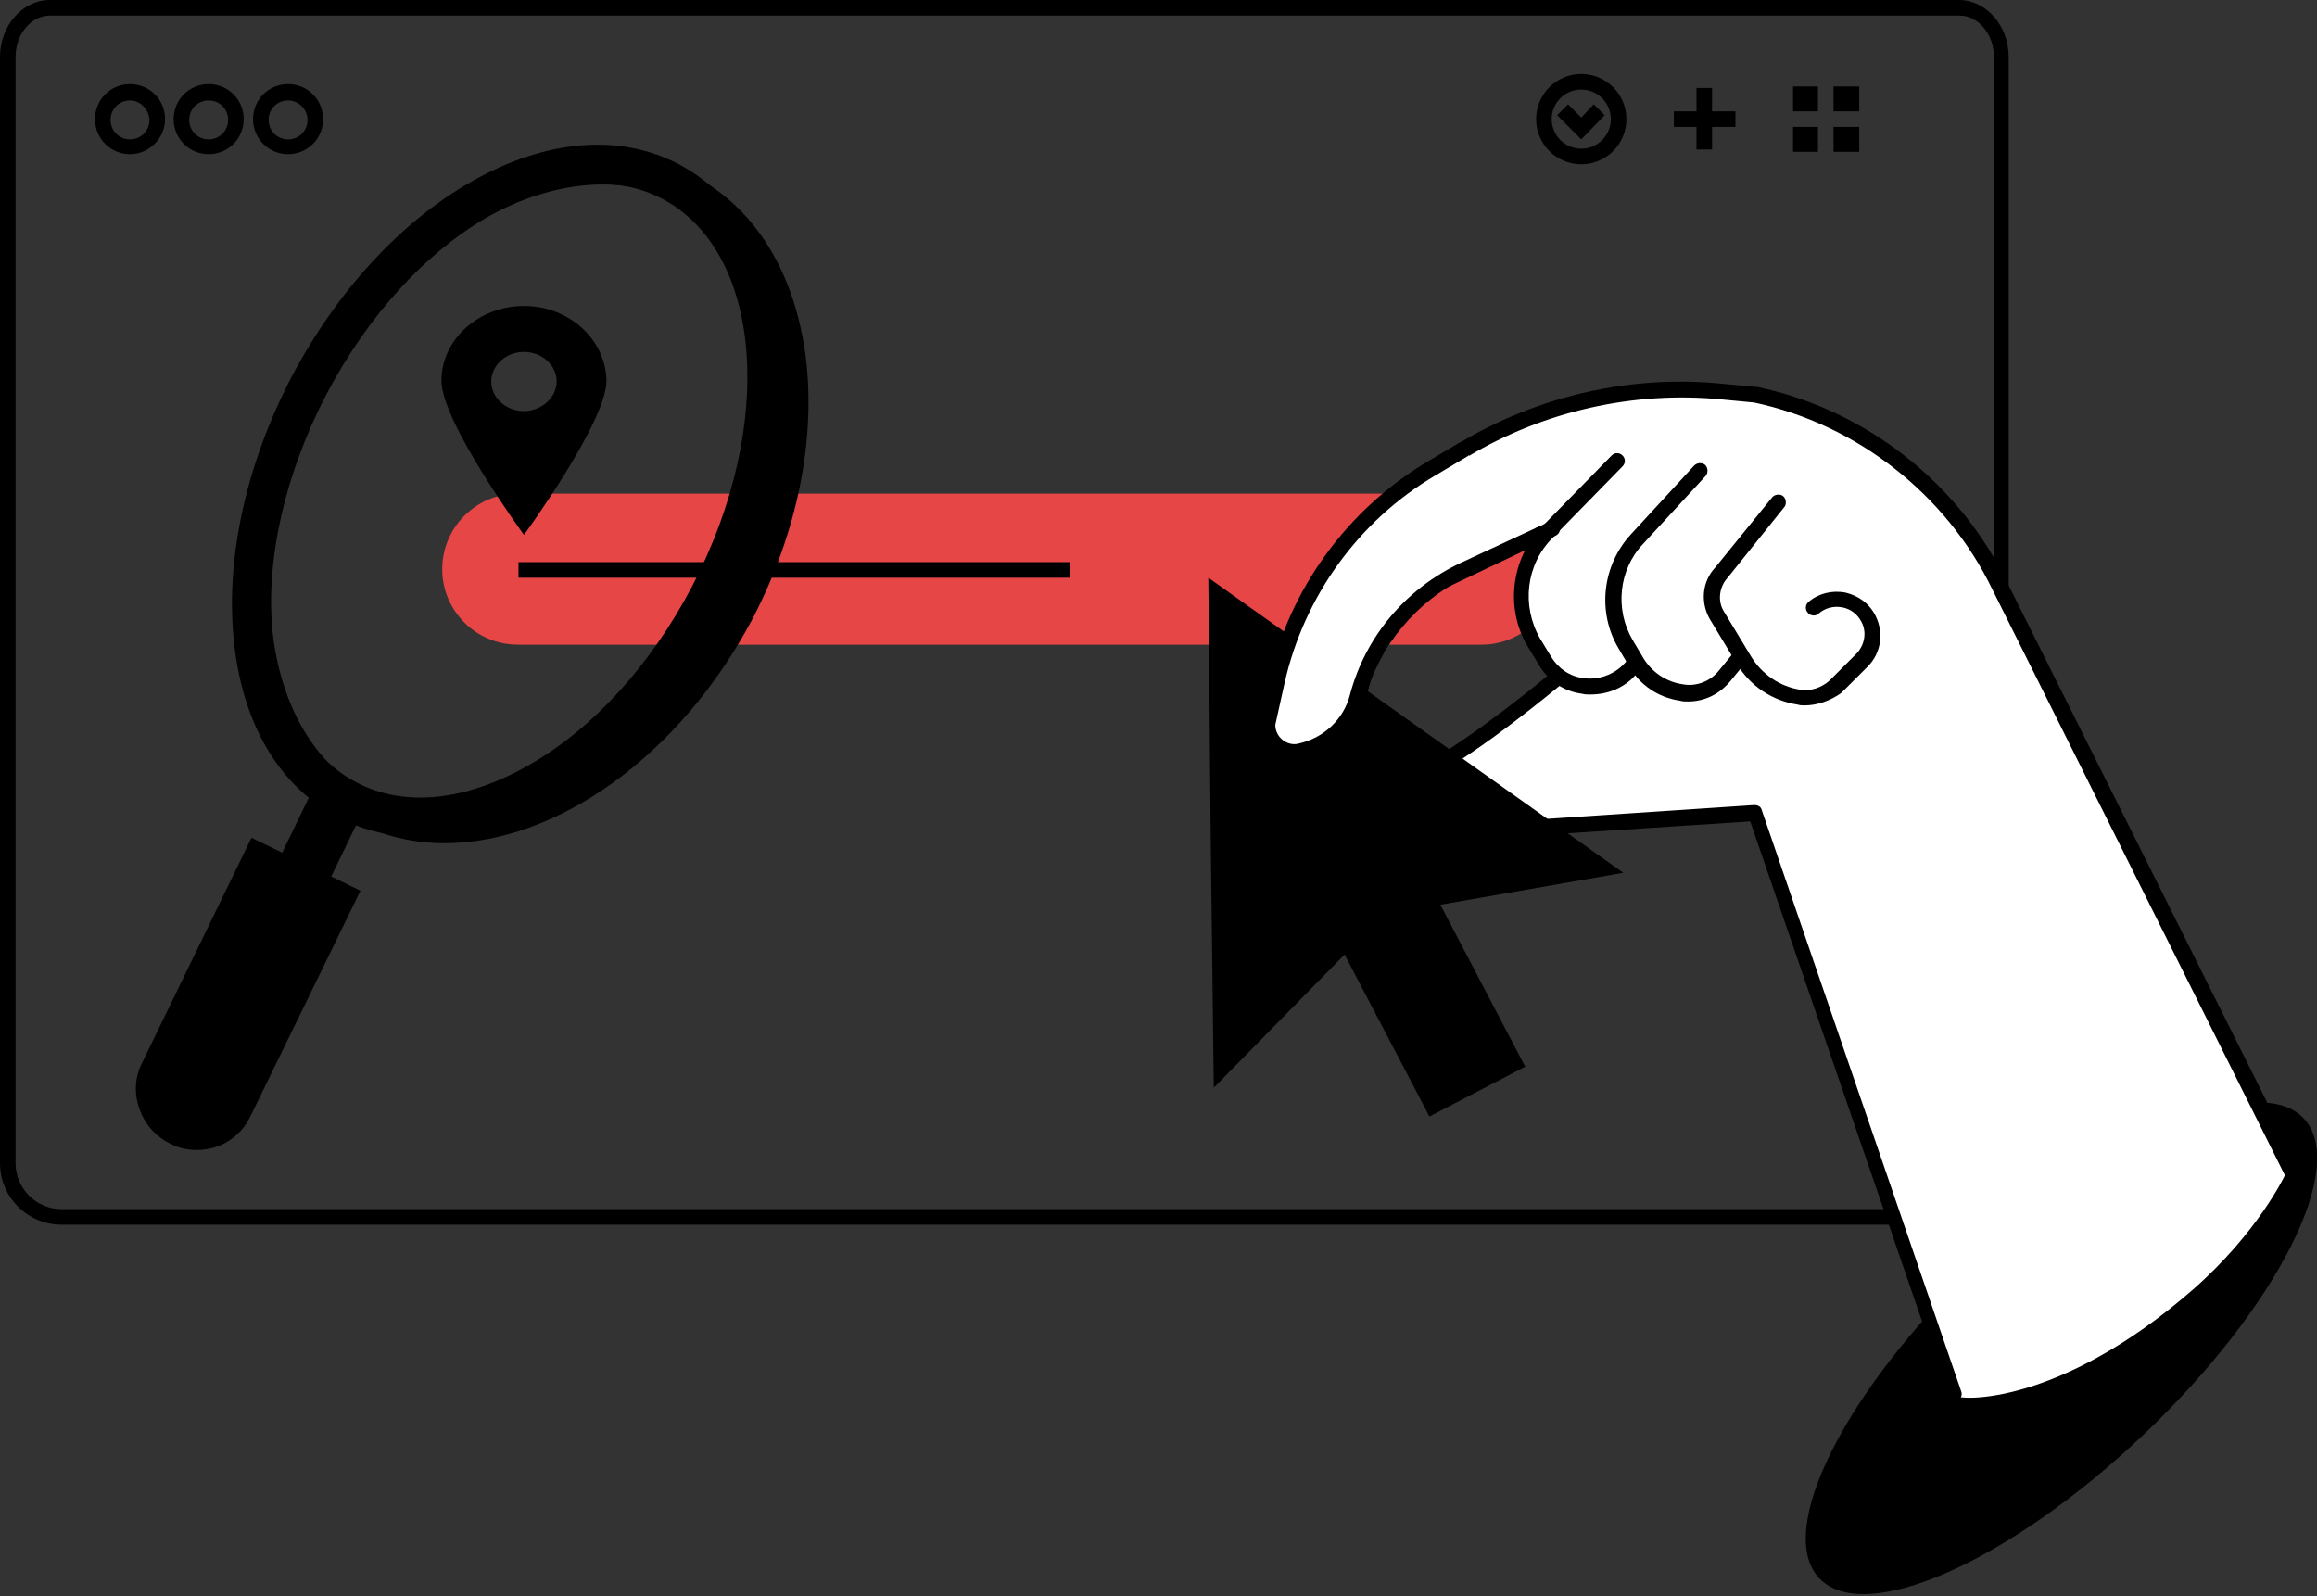 <svg width="180" height="124" viewBox="0 0 180 124" fill="none" xmlns="http://www.w3.org/2000/svg">
<rect x="0" y="0" width="180" height="124" fill="#333333" stroke="none"/>
<g clip-path="url(#clip0_14_1045)">
<path d="M151.331 95.141H4.778C2.177 95.141 0 93.024 0 90.363V4.415C0 1.996 1.754 0 3.871 0H152.177C154.294 0 156.048 1.996 156.048 4.415V90.363C156.109 93.024 153.931 95.141 151.331 95.141ZM3.871 1.21C2.419 1.21 1.21 2.661 1.21 4.415V90.363C1.21 92.298 2.782 93.931 4.778 93.931H151.331C153.266 93.931 154.899 92.359 154.899 90.363V4.415C154.899 2.661 153.69 1.21 152.238 1.21H3.871Z" fill="black"/>
<path d="M10.101 11.976C8.589 11.976 7.379 10.766 7.379 9.254C7.379 7.742 8.589 6.532 10.101 6.532C11.613 6.532 12.823 7.742 12.823 9.254C12.823 10.766 11.553 11.976 10.101 11.976ZM10.101 7.802C9.254 7.802 8.589 8.468 8.589 9.314C8.589 10.161 9.254 10.827 10.101 10.827C10.948 10.827 11.613 10.161 11.613 9.314C11.553 8.468 10.887 7.802 10.101 7.802Z" fill="black"/>
<path d="M16.21 11.976C14.698 11.976 13.488 10.766 13.488 9.254C13.488 7.742 14.698 6.532 16.21 6.532C17.722 6.532 18.932 7.742 18.932 9.254C18.932 10.766 17.722 11.976 16.21 11.976ZM16.21 7.802C15.363 7.802 14.698 8.468 14.698 9.314C14.698 10.161 15.363 10.827 16.21 10.827C17.057 10.827 17.722 10.161 17.722 9.314C17.722 8.468 17.057 7.802 16.21 7.802Z" fill="black"/>
<path d="M22.379 11.976C20.867 11.976 19.657 10.766 19.657 9.254C19.657 7.742 20.867 6.532 22.379 6.532C23.891 6.532 25.101 7.742 25.101 9.254C25.101 10.766 23.891 11.976 22.379 11.976ZM22.379 7.802C21.532 7.802 20.867 8.468 20.867 9.314C20.867 10.161 21.532 10.827 22.379 10.827C23.226 10.827 23.891 10.161 23.891 9.314C23.891 8.468 23.166 7.802 22.379 7.802Z" fill="black"/>
<path d="M122.843 12.762C120.908 12.762 119.335 11.189 119.335 9.254C119.335 7.318 120.908 5.746 122.843 5.746C124.779 5.746 126.351 7.318 126.351 9.254C126.351 11.189 124.779 12.762 122.843 12.762ZM122.843 6.956C121.573 6.956 120.545 7.984 120.545 9.254C120.545 10.524 121.573 11.552 122.843 11.552C124.113 11.552 125.141 10.524 125.141 9.254C125.141 7.984 124.113 6.956 122.843 6.956Z" fill="black"/>
<path d="M122.843 10.826L120.968 8.952L121.815 8.105L122.843 9.133L123.811 8.105L124.658 8.952L122.843 10.826Z" fill="black"/>
<path d="M133.004 6.834H131.794V11.613H133.004V6.834Z" fill="black"/>
<path d="M134.819 8.649H130.04V9.859H134.819V8.649Z" fill="black"/>
<path d="M141.23 6.714H139.294V8.649H141.23V6.714Z" fill="black"/>
<path d="M141.23 9.859H139.294V11.794H141.23V9.859Z" fill="black"/>
<path d="M144.436 6.714H142.44V8.649H144.436V6.714Z" fill="black"/>
<path d="M144.436 9.859H142.44V11.794H144.436V9.859Z" fill="black"/>
<path d="M115.101 50.081H40.222C37.016 50.081 34.355 47.48 34.355 44.214C34.355 41.008 36.956 38.347 40.222 38.347H115.101C118.306 38.347 120.968 40.947 120.968 44.214C120.907 47.48 118.306 50.081 115.101 50.081Z" fill="#E64646"/>
<path d="M34.536 65.504C32.117 65.504 29.758 64.96 27.581 63.81C17.782 58.669 15.726 43.246 22.923 29.395C26.371 22.742 31.452 17.419 37.198 14.456C43.065 11.371 48.992 11.068 53.831 13.609C58.669 16.149 61.754 21.169 62.601 27.762C63.387 34.173 61.935 41.371 58.488 48.024C52.802 58.79 43.185 65.504 34.536 65.504ZM25.101 30.544C18.448 43.185 20.081 57.157 28.73 61.693C37.319 66.23 49.718 59.577 56.371 46.875C59.637 40.645 60.968 33.992 60.242 28.004C59.516 22.198 56.855 17.843 52.742 15.726C48.629 13.609 43.548 13.911 38.347 16.573C33.024 19.415 28.306 24.375 25.101 30.544Z" fill="black"/>
<path d="M32.661 65.02C30.423 65.02 28.246 64.536 26.311 63.508C21.653 61.089 18.75 56.129 18.145 49.536C17.54 43.185 19.173 35.988 22.621 29.334C26.129 22.681 31.089 17.238 36.653 14.093C42.399 10.826 48.145 10.343 52.742 12.762C62.056 17.661 63.69 32.964 56.371 46.996C52.863 53.649 47.903 59.093 42.339 62.238C39.073 64.052 35.746 65.02 32.661 65.02ZM46.452 14.274C43.851 14.274 41.069 15.121 38.165 16.693C33.085 19.536 28.548 24.556 25.343 30.665C22.137 36.834 20.625 43.427 21.169 49.173C21.653 54.738 24.012 58.851 27.702 60.786C31.391 62.722 36.109 62.238 40.948 59.516C46.028 56.673 50.565 51.653 53.77 45.544C60.302 33.024 59.274 19.536 51.411 15.423C49.899 14.637 48.266 14.274 46.452 14.274Z" fill="black"/>
<path d="M18.145 86.068L26.008 69.98L20.262 67.197L12.399 83.286C11.613 84.859 12.278 86.794 13.851 87.581C15.484 88.306 17.419 87.641 18.145 86.068Z" fill="black"/>
<path d="M15.303 89.335C14.637 89.335 13.911 89.213 13.246 88.851C12.097 88.306 11.25 87.338 10.827 86.129C10.403 84.919 10.464 83.649 11.069 82.5L19.536 65.08L28.004 69.193L19.476 86.673C18.69 88.367 17.056 89.335 15.303 89.335ZM20.988 69.193L13.79 83.891C13.609 84.314 13.549 84.738 13.73 85.161C13.851 85.585 14.153 85.947 14.577 86.129C15.424 86.552 16.391 86.189 16.815 85.343L24.012 70.645L20.988 69.193Z" fill="black"/>
<path d="M24.102 61.737L21.652 66.8L25.463 68.645L27.913 63.581L24.102 61.737Z" fill="black"/>
<path d="M166.524 111.45C176.912 101.579 182.479 90.574 178.959 86.869C175.439 83.165 164.164 88.163 153.775 98.034C143.387 107.905 137.82 118.91 141.34 122.615C144.861 126.32 156.136 121.321 166.524 111.45Z" fill="black"/>
<path d="M97.681 56.431C97.681 56.371 97.681 56.371 97.681 56.431L102.943 44.697C103.004 44.395 106.512 40.403 106.754 40.282L113.105 34.657C119.214 31.028 126.472 29.455 133.548 30.181L136.149 30.423C136.21 30.423 136.21 30.423 136.27 30.423C144.738 32.238 152.056 37.984 155.867 45.786L177.822 90C178.064 90.484 177.52 91.33 177.46 91.391C177.46 91.391 175.403 95.746 170.383 100.161C159.859 109.355 152.117 108.75 151.996 108.447L136.089 63.205L118.669 64.415L111.593 67.379C109.96 67.742 108.327 67.016 107.54 65.504C106.693 63.992 106.935 62.238 108.145 61.088C108.75 60.484 109.476 59.939 110.322 59.455C113.649 57.701 119.335 54.375 120.847 53.165C120.665 52.984 119.577 51.532 119.456 51.29L118.246 45.907C118.064 45.605 119.032 42.762 119.214 42.459L112.56 44.758L111.048 46.27C108.689 48.629 106.814 51.411 105.605 54.496C104.637 56.855 103.367 59.213 101.976 59.637C100.947 59.939 99.798 59.758 99.012 59.093C98.044 58.548 97.56 57.52 97.681 56.431Z" fill="white"/>
<path d="M151.875 108.931C151.633 108.931 151.391 108.75 151.331 108.508L135.968 63.81L119.274 64.899L111.351 66.593C109.899 66.895 108.508 66.29 107.782 64.959C107.056 63.629 107.298 62.117 108.327 61.088C108.931 60.484 109.657 59.939 110.383 59.516C114.496 57.278 120.302 52.439 120.363 52.379C120.605 52.137 121.028 52.197 121.21 52.439C121.451 52.681 121.391 53.105 121.149 53.286C120.907 53.468 115.161 58.306 110.927 60.544C110.262 60.907 109.657 61.33 109.113 61.875C108.326 62.661 108.447 63.689 108.75 64.355C109.113 65.02 109.899 65.625 110.988 65.383L118.972 63.689H119.032L136.27 62.54C136.572 62.54 136.814 62.661 136.875 62.963L152.359 108.084C152.48 108.387 152.298 108.75 151.996 108.871C151.996 108.931 151.935 108.931 151.875 108.931Z" fill="black"/>
<path d="M178.064 91.693C177.823 91.693 177.641 91.572 177.52 91.33L154.778 45.786C151.21 38.407 144.254 32.963 136.27 31.27L133.73 31.028C126.956 30.363 119.939 31.935 114.073 35.443L111.714 36.834C105.726 40.403 101.371 46.391 99.859 53.225L99.194 56.31C99.194 56.734 99.375 57.157 99.738 57.459C100.101 57.762 100.585 57.883 101.008 57.762C102.944 57.338 104.516 55.887 105 53.951L106.875 47.117C106.935 46.935 107.056 46.814 107.177 46.754L120.363 40.524C120.665 40.403 121.028 40.524 121.149 40.826C121.27 41.129 121.149 41.492 120.847 41.613L107.903 47.782L106.089 54.314C105.423 56.673 103.548 58.427 101.189 58.971C100.343 59.153 99.496 58.911 98.891 58.367C98.226 57.822 97.923 57.036 97.923 56.189C97.923 56.129 97.923 56.129 97.923 56.068L98.649 52.923C100.282 45.786 104.758 39.496 111.109 35.746L113.468 34.355C119.577 30.726 126.774 29.092 133.851 29.818L136.452 30.06H136.512C144.919 31.814 152.177 37.5 155.927 45.242L178.669 90.725C178.79 91.028 178.669 91.391 178.427 91.512C178.246 91.693 178.185 91.693 178.064 91.693Z" fill="black"/>
<path d="M123.568 53.951C123.327 53.951 123.085 53.951 122.903 53.891C121.452 53.709 120.242 52.863 119.516 51.593L118.669 50.201C116.915 47.238 117.399 43.427 119.758 40.947L125.202 35.383C125.443 35.141 125.806 35.141 126.048 35.383C126.29 35.625 126.29 35.988 126.048 36.23L120.605 41.794C118.548 43.851 118.185 47.056 119.637 49.597L120.484 50.988C121.028 51.895 121.935 52.56 123.024 52.681C124.294 52.863 125.625 52.318 126.411 51.29L126.532 51.169C126.714 50.927 127.137 50.867 127.379 51.048C127.621 51.23 127.681 51.653 127.5 51.895L127.379 52.016C126.532 53.286 125.081 53.951 123.568 53.951Z" fill="black"/>
<path d="M131.129 54.496C130.947 54.496 130.706 54.496 130.524 54.435C128.831 54.193 127.379 53.225 126.532 51.713L125.746 50.383C124.052 47.54 124.476 43.911 126.714 41.492L131.613 36.169C131.855 35.927 132.218 35.927 132.46 36.109C132.701 36.35 132.701 36.713 132.52 36.955L127.621 42.278C125.746 44.274 125.443 47.359 126.835 49.718L127.621 51.048C128.286 52.197 129.435 52.984 130.766 53.165C131.794 53.346 132.883 52.923 133.548 52.076L134.637 50.746C134.818 50.504 135.242 50.443 135.484 50.625C135.726 50.806 135.786 51.23 135.605 51.471L134.516 52.802C133.609 53.951 132.399 54.496 131.129 54.496Z" fill="black"/>
<path d="M140.202 54.798C140.02 54.798 139.839 54.798 139.657 54.737C137.661 54.435 135.968 53.286 134.939 51.592L132.823 48.084C132.097 46.814 132.218 45.181 133.246 44.092L137.661 38.649C137.843 38.407 138.266 38.346 138.508 38.528C138.75 38.709 138.81 39.133 138.629 39.375L134.214 44.879C133.548 45.605 133.427 46.693 133.911 47.48L136.028 50.987C136.875 52.379 138.266 53.346 139.899 53.588C140.685 53.709 141.532 53.407 142.137 52.862L144.193 50.806C144.859 50.141 145.04 49.112 144.617 48.326C144.314 47.721 143.77 47.298 143.105 47.177C142.439 47.056 141.774 47.237 141.29 47.661C141.048 47.903 140.625 47.842 140.443 47.6C140.202 47.358 140.262 46.935 140.504 46.754C141.29 46.088 142.318 45.846 143.347 46.028C144.375 46.27 145.222 46.875 145.706 47.842C146.371 49.173 146.129 50.746 145.101 51.774L143.044 53.83C142.198 54.435 141.169 54.798 140.202 54.798Z" fill="black"/>
<path d="M94.294 84.496L94.052 64.718L93.871 44.879L110.02 56.371L126.109 67.802L111.895 70.282L118.488 82.863L111.048 86.734L104.456 74.153L94.294 84.496Z" fill="black"/>
<path d="M113.71 34.959L111.169 36.471C105.121 40.1 100.766 46.088 99.254 52.983L98.528 56.31C98.468 57.701 99.738 58.729 101.069 58.487C103.246 58.004 104.939 56.431 105.544 54.254C106.754 49.899 109.778 46.33 113.831 44.395L119.819 41.612L113.71 34.959Z" fill="white"/>
<path d="M100.585 59.092C99.98 59.092 99.314 58.85 98.831 58.427C98.165 57.883 97.863 57.096 97.863 56.25C97.863 56.189 97.863 56.189 97.863 56.129L98.589 52.802C100.161 45.786 104.637 39.617 110.806 35.927L113.347 34.415C113.649 34.234 114.012 34.355 114.193 34.596C114.375 34.899 114.254 35.262 114.012 35.443L111.472 36.955C105.544 40.463 101.31 46.33 99.798 53.044L99.073 56.31C99.073 56.733 99.254 57.157 99.617 57.459C99.98 57.762 100.464 57.883 100.887 57.762C102.822 57.338 104.395 55.887 104.879 53.951C106.089 49.415 109.234 45.725 113.468 43.73L119.456 40.947C119.758 40.826 120.121 40.947 120.242 41.25C120.363 41.552 120.242 41.915 119.939 42.036L113.951 44.818C110.081 46.633 107.177 50.141 106.028 54.254C105.363 56.613 103.488 58.367 101.129 58.911C100.947 59.032 100.766 59.092 100.585 59.092Z" fill="black"/>
<path d="M83.105 43.669H40.282V44.879H83.105V43.669Z" fill="black"/>
<path d="M40.706 23.77C37.198 23.77 34.294 26.371 34.294 29.577C34.294 32.782 40.706 41.552 40.706 41.552C40.706 41.552 47.117 32.782 47.117 29.577C47.056 26.371 44.214 23.77 40.706 23.77ZM40.706 31.936C39.315 31.936 38.165 30.907 38.165 29.637C38.165 28.367 39.315 27.339 40.706 27.339C42.097 27.339 43.246 28.367 43.246 29.637C43.246 30.847 42.097 31.936 40.706 31.936Z" fill="black"/>
</g>
<defs>
<clipPath id="clip0_14_1045">
<rect width="180" height="124" fill="white"/>
</clipPath>
</defs>
</svg>
